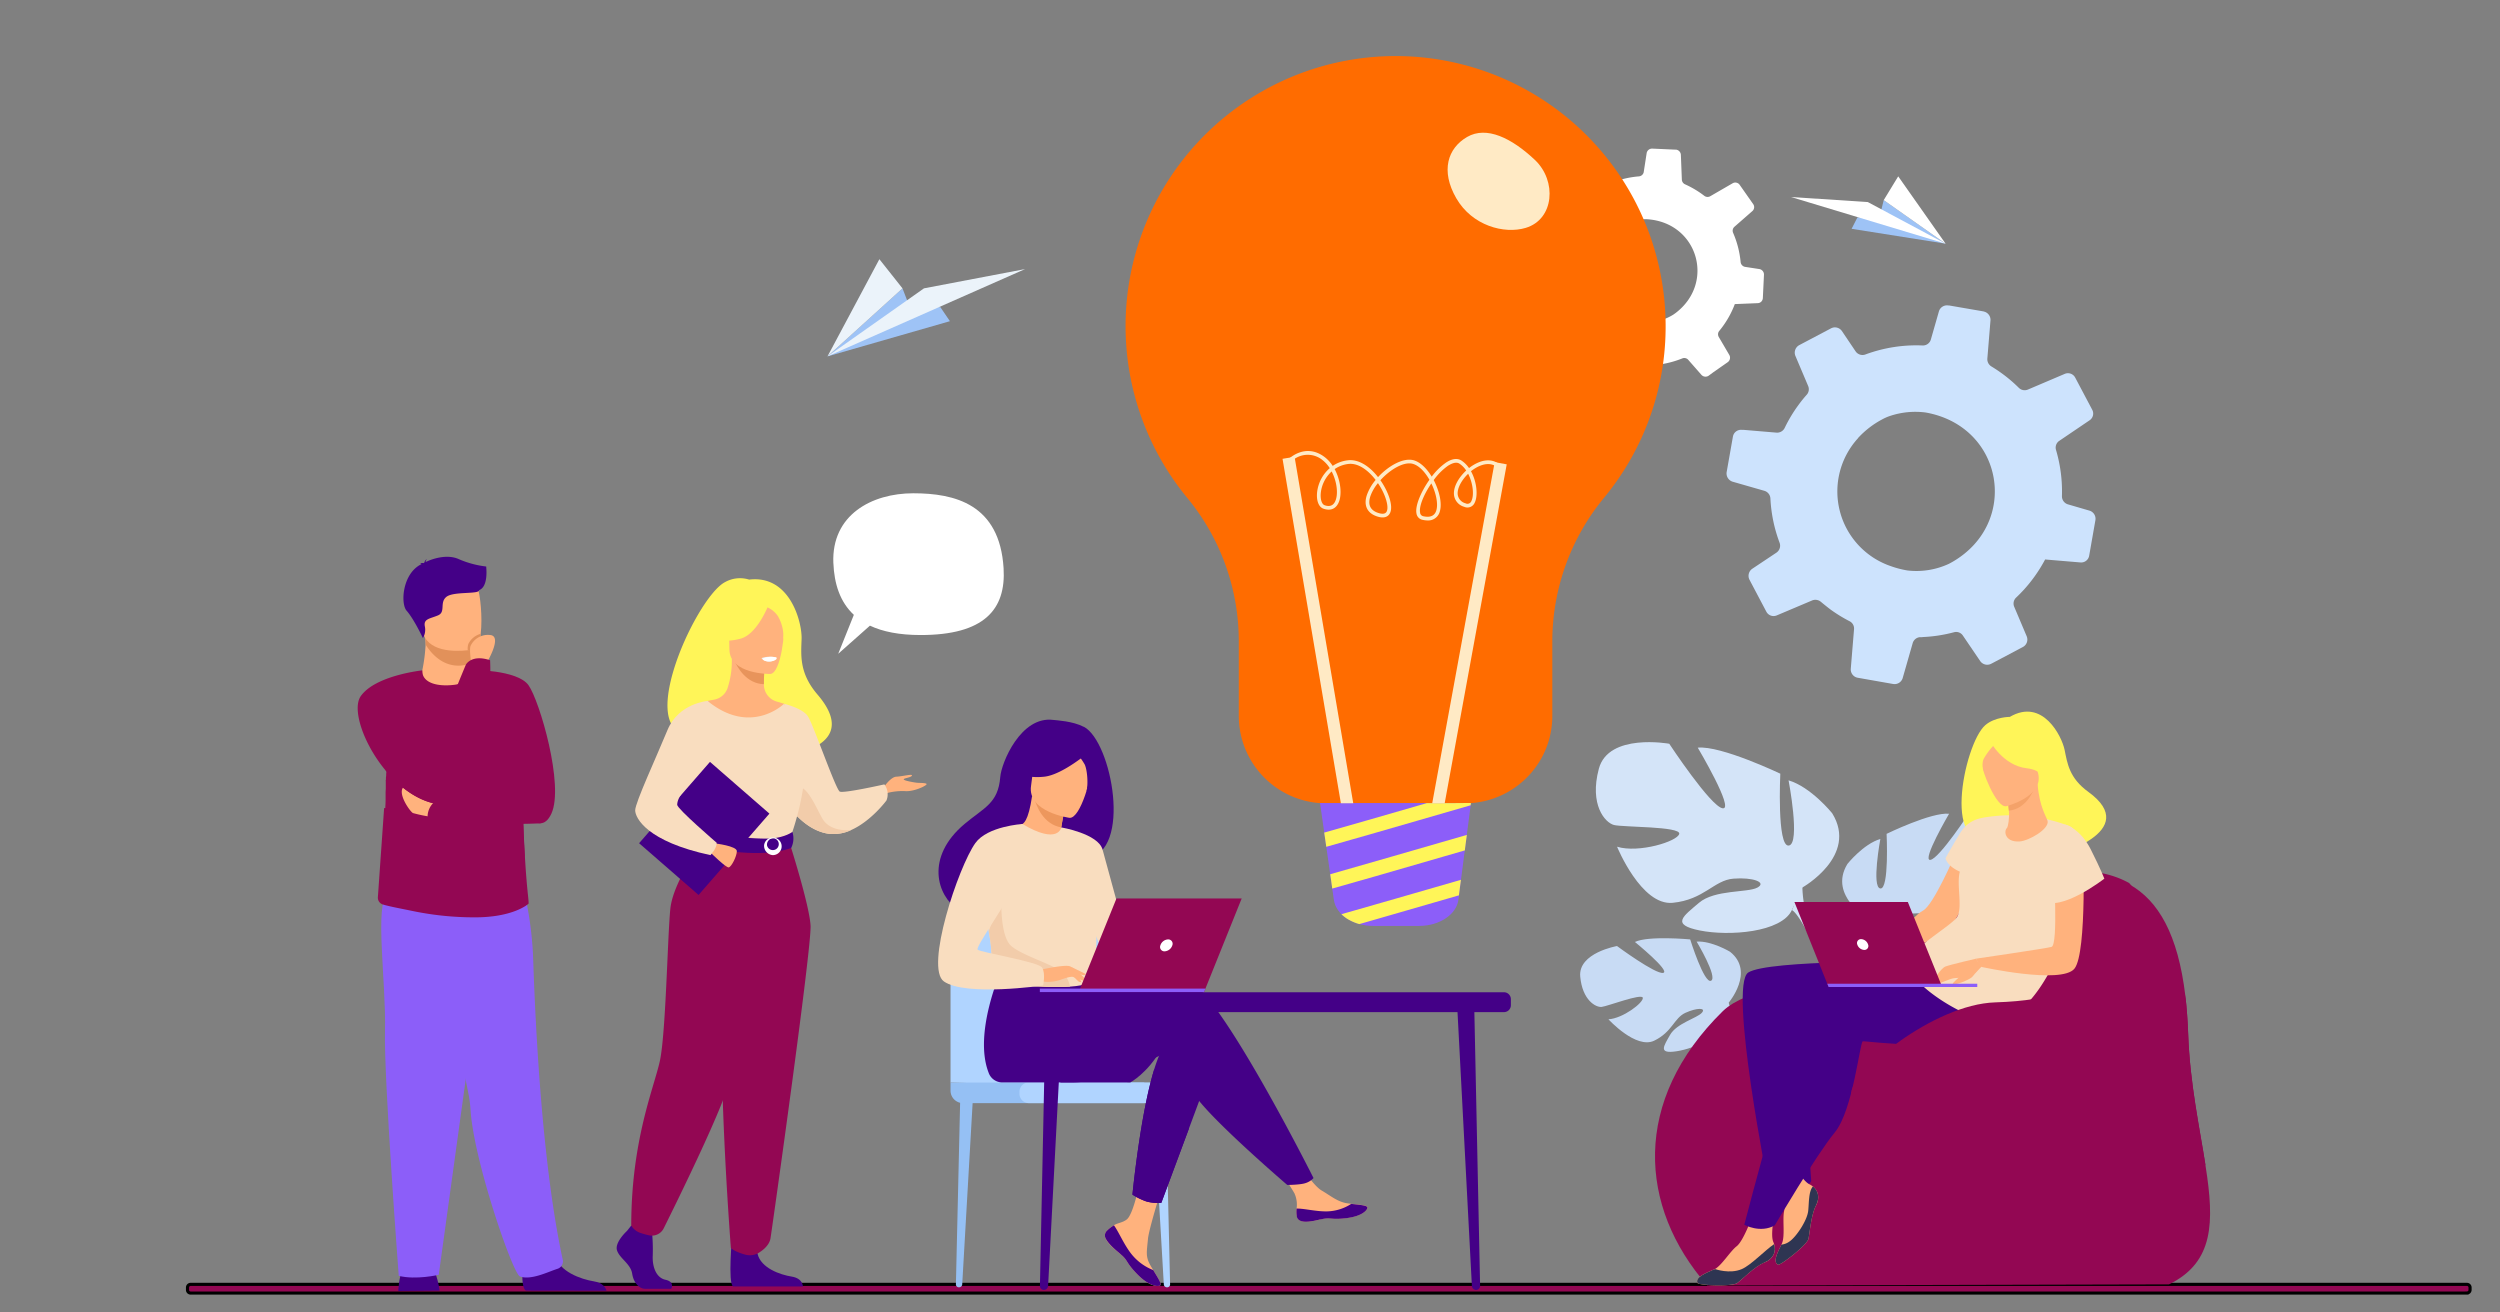<svg id="Calque_3" data-name="Calque 3" xmlns="http://www.w3.org/2000/svg" viewBox="0 0 800 420"><rect x="0" y="0" width="800" height="420" fill="#808080" stroke="none"/><defs><style>.cls-1,.cls-6{fill:#930753;}.cls-1{stroke:#000;stroke-miterlimit:10;}.cls-2{fill:#fff;}.cls-3{fill:#cde3fd;}.cls-4{fill:#440087;}.cls-5{fill:#8c5ef9;}.cls-7{fill:#ffb27d;}.cls-8{fill:#e2915a;}.cls-9{fill:#c8dbf4;}.cls-10{fill:#d4e4f8;}.cls-11{fill:#fff558;}.cls-12{fill:#f9ddbf;}.cls-13{fill:#f4a269;}.cls-14{fill:#2e3552;}.cls-15{fill:#ff6c00;}.cls-16{fill:#ffeac5;}.cls-17{fill:#f2ccaa;}.cls-18{fill:#e8945b;}.cls-19{fill:#ebf3fa;}.cls-20{fill:#95c0f4;}.cls-21{fill:#b0d4ff;}.cls-22{fill:#ed975d;}.cls-23{fill:#9ec3f6;}</style></defs><path class="cls-1" d="M789.42,413.78H61a1,1,0,0,1-1-1V412a1,1,0,0,1,1-1H789.42a1,1,0,0,1,1,1v.76a1,1,0,0,1-1,1Z"/><path class="cls-2" d="M513.58,77.16a18.73,18.73,0,0,1,4.53-4.48,9.73,9.73,0,0,1,1.37-.82,16.64,16.64,0,0,1,7.34-1.72c16.4.85,22.24,20.32,9.31,30.07l-.65.46a15.89,15.89,0,0,1-8.34,2.43,20.19,20.19,0,0,1-3.75-.51,16.36,16.36,0,0,1-9.81-25.43Zm22.58-29.27-7.27-.33h-.17A1.74,1.74,0,0,0,526.93,49L526,55a1.27,1.27,0,0,1-.06.28,1.72,1.72,0,0,1-1.48,1.16,30.26,30.26,0,0,0-11.53,3.32,2.51,2.51,0,0,1-.46.16,1.8,1.8,0,0,1-1.64-.56l-3.33-3.82a1.76,1.76,0,0,0-1.76-.53,1.8,1.8,0,0,0-.55.25l-6.09,4.26a1.79,1.79,0,0,0-.52,2.35L502,67.73a1.7,1.7,0,0,1-.07,1.84c-.54.8-1.05,1.61-1.51,2.46a30.69,30.69,0,0,0-2.16,4.91h0a1.74,1.74,0,0,1-1.59,1.2l-6.85.28h-.34a1.72,1.72,0,0,0-1.65,1.64l-.34,7.43A1.78,1.78,0,0,0,489,89.35l6.68,1a1.74,1.74,0,0,1,1.45,1.43,30.51,30.51,0,0,0,3,8.88,1.73,1.73,0,0,1-.4,2.11l-4.52,4a1.76,1.76,0,0,0-.28,2.35l4.27,6.12a1.7,1.7,0,0,0,2.24.5l6.87-4a1.78,1.78,0,0,1,1.87.06c.69.45,1.4.89,2.14,1.29a31.31,31.31,0,0,0,4.27,2,1.67,1.67,0,0,1,1.13,1.53l.32,8.23a1.74,1.74,0,0,0,1.66,1.67l7.46.35a1.75,1.75,0,0,0,1.73-1.22,1,1,0,0,0,.06-.25l1.16-7.41a1.73,1.73,0,0,1,1.27-1.43l.18,0c.18,0,.35,0,.54-.09a30.77,30.77,0,0,0,6.23-1.78,1.68,1.68,0,0,1,1.92.47l4.19,4.77a1.77,1.77,0,0,0,2.35.28l1.35-1,4.73-3.31a1.76,1.76,0,0,0,.51-2.31L550,107.82a1.69,1.69,0,0,1,.16-1.92,30.78,30.78,0,0,0,3.2-4.72,29.89,29.89,0,0,0,1.78-3.87l1.44-.06,5.9-.24a1.66,1.66,0,0,0,1.55-1.19,1.56,1.56,0,0,0,.08-.44l.36-7.48A1.77,1.77,0,0,0,563,86.1l-4.57-.7A1.74,1.74,0,0,1,557,83.86a30.55,30.55,0,0,0-2.39-9.32,1.69,1.69,0,0,1,.44-2l5.71-5a1.66,1.66,0,0,0,.27-2.21l-4.33-6.18a1.7,1.7,0,0,0-2.26-.5l-7.14,4.13a1.72,1.72,0,0,1-1.94-.13,30.1,30.1,0,0,0-3.9-2.55c-.75-.41-1.51-.79-2.27-1.13a1.74,1.74,0,0,1-1-1.51l-.31-7.89a1.77,1.77,0,0,0-1.68-1.7Z"/><path class="cls-3" d="M594.58,140.16a28.79,28.79,0,0,1,7.8-6,15.34,15.34,0,0,1,2.26-1A25.59,25.59,0,0,1,616.21,132c25,4.44,30.19,35.39,8.51,47.84-.36.2-.72.4-1.09.59a24.66,24.66,0,0,1-13.25,2.12,31,31,0,0,1-5.64-1.5,25.25,25.25,0,0,1-10.16-40.84Zm40.21-40.5-11.07-1.91-.27,0a2.68,2.68,0,0,0-3,1.9l-2.58,9c-.05.14-.1.29-.16.42a2.63,2.63,0,0,1-2.49,1.48,46.92,46.92,0,0,0-18.29,2.88,2.67,2.67,0,0,1-3.14-1l-4.38-6.5a2.76,2.76,0,0,0-2.59-1.15,3,3,0,0,0-.89.29l-10.15,5.36a2.74,2.74,0,0,0-1.24,3.49l4.07,9.6a2.64,2.64,0,0,1-.46,2.8c-1,1.11-1.91,2.26-2.79,3.48a45.9,45.9,0,0,0-4.25,7.11h0a2.69,2.69,0,0,1-2.67,1.53l-10.55-.89-.53,0a2.63,2.63,0,0,0-2.83,2.18l-2,11.33a2.77,2.77,0,0,0,2,3.11l10,2.87a2.69,2.69,0,0,1,2,2.47,46.94,46.94,0,0,0,2.94,14.18,2.69,2.69,0,0,1-1,3.15L560.73,182a2.75,2.75,0,0,0-.88,3.55l5.38,10.19a2.61,2.61,0,0,0,3.33,1.19l11.28-4.77a2.74,2.74,0,0,1,2.86.44c1,.83,2,1.63,3,2.4a47.26,47.26,0,0,0,6.16,3.79,2.6,2.6,0,0,1,1.43,2.57L592.25,214a2.7,2.7,0,0,0,2.22,2.88l11.36,2a2.7,2.7,0,0,0,2.89-1.54,1.92,1.92,0,0,0,.14-.36l3.19-11.14a2.67,2.67,0,0,1,2.23-1.94,1.27,1.27,0,0,1,.28,0c.28,0,.55,0,.84-.05a46.61,46.61,0,0,0,9.88-1.53,2.58,2.58,0,0,1,2.86,1.09l5.51,8.11a2.73,2.73,0,0,0,3.54.88l2.26-1.19,7.87-4.17a2.7,2.7,0,0,0,1.22-3.44l-4-9.45a2.62,2.62,0,0,1,.62-2.92,46.84,46.84,0,0,0,5.8-6.61,47.55,47.55,0,0,0,3.48-5.59l2.21.19,9.08.76a2.59,2.59,0,0,0,2.61-1.52,2.52,2.52,0,0,0,.2-.66l2-11.4a2.72,2.72,0,0,0-1.92-3l-6.86-2a2.69,2.69,0,0,1-1.94-2.64A46.91,46.91,0,0,0,657.93,144a2.6,2.6,0,0,1,1.05-2.94l9.71-6.58a2.58,2.58,0,0,0,.83-3.34l-5.45-10.3a2.62,2.62,0,0,0-3.35-1.2l-11.74,5a2.66,2.66,0,0,1-3-.58,46,46,0,0,0-5.49-4.65c-1.06-.77-2.15-1.49-3.26-2.16a2.71,2.71,0,0,1-1.28-2.51l1-12.15a2.72,2.72,0,0,0-2.24-2.92Z"/><path class="cls-2" d="M266.67,180.17c-.62-15.45,12.33-22.32,25.57-22.32s27.66,3.43,28.91,24c.8,13.22-6.24,21.36-26.54,21.36-6.84,0-12.16-1.08-16.23-3l-10.15,9,5-12.46c-4.42-4.11-6.28-9.9-6.55-16.57Z"/><path class="cls-4" d="M140.66,413a26.75,26.75,0,0,0-1.82-6.83c-1.27-2.54-9.38-.92-9.38-.92s-1.62,1.38-2,7.87l13.17-.12Z"/><path class="cls-4" d="M168.27,413c-1.9-1.17-.82-9.84-.82-9.84s8.87-7.1,10.09-1.66,8.43,7.87,12.54,8.54c2.83.46,3.71,2,4,3Z"/><path class="cls-5" d="M149.89,349.92a41.48,41.48,0,0,1,.66,4.8c.82,16.09,13.54,52.87,15.81,53.73,3.52,1.33,9.07-1.49,12-2.42a2.49,2.49,0,0,0,1.74-2.83c-6.3-28.95-8.61-70.64-9.45-95.32a112.5,112.5,0,0,0-2.56-21s-31-8.27-31.21,2.2c-.16,9.26,10.28,45.59,13,60.87Z"/><path class="cls-5" d="M156.8,289.08,140.4,407.93s-7.2,1.73-12.8.34c0,0-4.8-63.2-4.4-78.48s-3.45-40.89.87-43.72,32.73,3,32.73,3Z"/><path class="cls-6" d="M122.92,258.57l-2,28.53a2.27,2.27,0,0,0,1.64,2.35c2.29.67,4.92,1.13,10,2.18a97.35,97.35,0,0,0,19.1,1.92c12.56.08,17.32-4.25,17.32-4.25.54,0-.29-2.62-1-15.12-.26-4.23-.5-9.6-.67-16.38-.16-6.1-.27-13.35-.28-22,0-10.34-16-21.48-16.33-21.48h0c0,1.49-2.35,4.24-6,4.47-4.3.29-9.56-1.85-9.56-4.32,0,0-7.76,12.41-10.52,25.66-.35,1.69-.62,3.46-.84,5.32a.28.28,0,0,1,0,.09c0,.34-.07.68-.11,1a1.1,1.1,0,0,1,0,.18l-.09.95c0,.09,0,.18,0,.27,0,.3-.05.59-.08.88V249c0,.22,0,.44-.05.66s0,.32,0,.47,0,.52,0,.78l0,.39c0,.25,0,.5,0,.75s0,.23,0,.34l-.06,1.09v.09c0,.35,0,.71,0,1.06,0,.09,0,.18,0,.27,0,.33,0,.67,0,1a.76.76,0,0,0,0,.15c0,.83-.07,1.67-.1,2.53v0Z"/><path class="cls-6" d="M150.64,214.37s14.9-.13,18.48,4.9,11.45,32.07,7.34,41.06-11.77-3.72-16-9.23-9.79-36.73-9.79-36.73Z"/><path class="cls-7" d="M150.8,212.09v1.54s.42,4.82-5.51,5.52-10.32-.92-10.16-4.63a54,54,0,0,0,1.06-8.2,17.75,17.75,0,0,0-.21-2.88l11.49-.23,3.38.55,0,8.33Z"/><path class="cls-8" d="M150.84,203.76l0,8.33a9.69,9.69,0,0,1-4.14.92c-5.28,0-8.7-3.88-10.48-6.69a17.75,17.75,0,0,0-.21-2.88l11.49-.23,3.38.55Z"/><path class="cls-7" d="M135.09,201.59c1.33,7.18,10.59,6.94,14.59,6.49,1.12-.13,1.83-.27,1.83-.27,1.27-.34,2-2.34,2.31-5,.65-5.18-.17-12.79-1-14.73-1.32-2.93-3.8-6.1-13.12-3.81s-6.27,8.09-4.56,17.28Z"/><path class="cls-6" d="M165.87,234.52s5.76,12.72,5.6,16.53a20.23,20.23,0,0,0-5.6.72c-4.5,1.34,0-17.25,0-17.25Z"/><path class="cls-4" d="M155.63,181.29a31,31,0,0,1-8.94-2.42c-3.93-1.71-8.89.17-10.49,1a2.26,2.26,0,0,1,.39-1,2.17,2.17,0,0,0-.83,1.23c-.07,0-.11.09-.09.1a2.72,2.72,0,0,0-1.34.09s.36-.05.5.18a.18.18,0,0,0,0,.07c-6.12,3-6.69,12.64-4.72,14.88,2.38,2.7,5.22,8.77,5.22,8.77a5.18,5.18,0,0,0,.61-3.8c-.43-2.38,1.61-2.38,4.2-3.46s.43-4.09,2.7-5.93,10.57-.75,10.46-2.15c3.08-1.13,2.28-7.3,2.28-7.61Z"/><path class="cls-6" d="M133.21,258.35c2.43,9.76,28.73,14.81,34.71,15.83-.26-4.23-.5-9.6-.67-16.38l-34,.55Z"/><path class="cls-7" d="M139,261.52a45.49,45.49,0,0,1-6.85-1.34c-1-.5-5.58-7-2.58-8.68s11.06,5,11.06,5l-1.63,5Z"/><path class="cls-6" d="M173,263.46s-21.65,1.17-36.17-1.94a6.24,6.24,0,0,1,4.2-6.06s22.63-4.79,28.07-3.46,3.9,11.46,3.9,11.46Z"/><path class="cls-6" d="M123.32,246.47c4.49,5.42,10.36,9.84,16.83,10.88h0a12.09,12.09,0,0,0,1.61-7.23,14.57,14.57,0,0,0-2.36-6.64,13.88,13.88,0,0,1-1.27-2.56c-3.54-9-3-26.4-3-26.4s-15,1.57-19.69,8.25c-2.86,4.09.79,15.14,7.89,23.7Z"/><path class="cls-8" d="M149.68,208.08c1.12-.13,1.83-.27,1.83-.27,1.27-.34,2-2.34,2.31-5a6.32,6.32,0,0,0-3.93,3.21,4.74,4.74,0,0,0-.21,2Z"/><path class="cls-7" d="M155.72,212.14s5.19-8.56,1.16-8.93a6.12,6.12,0,0,0-6.24,3.36c-.58,1,.16,5.52.16,5.52l4.92,0Z"/><path class="cls-6" d="M136,249.83a11.3,11.3,0,0,0,.88,3,14.35,14.35,0,0,0,3.3,4.55h0c13.47-6.08,16.19-27,16.65-38.41.18-4.61,0-7.7,0-7.7-6.08-2-7.78,1.48-7.78,1.48s-7.17,17.05-10.89,28.2c-1.43,4.26-2.34,7.66-2.16,8.91Z"/><path class="cls-6" d="M123.32,246.47c4.49,5.42,10.36,9.84,16.83,10.88h0c13.47-6.08,16.19-27,16.65-38.41,0,0-6.37,23.1-15,31.18a9.49,9.49,0,0,1-4.91,2.68s-10.93-3.09-13.23-6a1.47,1.47,0,0,0-.3-.33Z"/><path class="cls-9" d="M553.12,320.93s8.56-10,.49-16.37c0,0-5.89-3.55-10.69-3.25,0,0,6.83,11.38,4.63,12.52s-6.69-13.22-6.69-13.22-13.39-1.26-17.69.82c0,0,11.47,9.33,9.06,9.89s-14.79-8.59-14.79-8.59-12.45,2.16-11.77,9.75,5,9.94,6.87,9.73,12.91-4.45,13.16-2.91-6.39,6.62-11,6.87c0,0,8.81,9.66,14.64,6.85s6.32-7.25,10-8.92,6.74-1.68,5.24,0-8.07,3.37-10.15,7.05-3.93,6.18,2.11,5.25,15.84-5.37,16.26-10.43l.41-5.06Z"/><path class="cls-9" d="M511.79,312.67s33.84-1.4,41.33,8.26a24.48,24.48,0,0,0,6.77,9.44l.8,2.15s-5.88-6.16-8-6.53c0,0,3.25-12-40.92-13.32Z"/><path class="cls-9" d="M559.89,330.37a21.23,21.23,0,0,1,7.81,14.94l-1.32.13s-2.35-9.92-6.55-13.79.06-1.28.06-1.28Z"/><path class="cls-9" d="M598.5,294.47s-13.67-7.61-7.33-18c0,0,5.08-6.39,10.54-8,0,0-2.87,15.48,0,15.84s2-17.48,2-17.48,14.36-7,20-6.43c0,0-8.88,15.13-6,14.76s12.88-15.69,12.88-15.69,14.74-2.77,17.13,6-1.42,13.11-3.61,13.66-16.19.41-15.82,2.23,9.84,4.71,15.11,3.05c0,0-5.78,14.4-13.43,13.69s-10-5.43-14.76-5.78-8.19.93-5.82,2.2,10.38.39,14.21,3.63,6.93,5.23-.16,6.7-19.84.6-22.41-4.85l-2.56-5.45Z"/><path class="cls-9" d="M641,268.14s-38.19,12.48-42.52,26.33a29.05,29.05,0,0,1-3.6,13.3v2.73s4-9.3,6.15-10.58c0,0-8.58-12,40-31.78Z"/><path class="cls-9" d="M594.9,307.77a25.19,25.19,0,0,0-2.48,19.85l1.51-.41s-1.5-12,1.57-18-.6-1.4-.6-1.4Z"/><path class="cls-10" d="M576.76,284s18-10.12,9.53-23.77c0,0-6.74-8.38-13.95-10.52,0,0,3.9,20.38.06,20.87s-2.7-23-2.7-23-19-9.07-26.42-8.33c0,0,11.81,19.88,8,19.41S534.16,238,534.16,238s-19.44-3.55-22.53,8,2,17.27,4.85,18,21.35.42,20.88,2.82-12.94,6.27-19.9,4.13c0,0,7.73,18.94,17.8,17.95s13.18-7.23,19.42-7.73,10.8,1.17,7.68,2.86-13.67.58-18.7,4.88-9.1,6.95.26,8.84,26.16.65,29.5-6.56l3.34-7.21Z"/><path class="cls-10" d="M520.52,249.59S571,265.77,576.76,284a38.32,38.32,0,0,0,4.84,17.51v3.6s-5.31-12.22-8.19-13.9c0,0,11.23-15.86-52.9-41.6Z"/><path class="cls-10" d="M581.6,301.49s7.8,11.78,3.42,26.15l-2-.53s1.89-15.83-2.2-23.77.78-1.85.78-1.85Z"/><path class="cls-6" d="M694.06,411l-147.74.37c-22-25.16-24.21-59.17,5-87.82,3.67-3.6,10.72-6.15,18.31-7.95,14-3.32,29.85-4.08,30-4.14s8.38-6.78,13.4-12.85c15.6-18.86,28.85-17.23,28.85-17.23,15.89-3.09,29.44-4,39.49,1.6h0c9.3,5.19,15.6,16,17.95,35.76q.66,5.61.91,12.22c.56,16.07,3.73,30.36,5.6,42.46h0c2.72,17.53,2.74,30.47-11.73,37.57Z"/><path class="cls-6" d="M673.45,302.76c-9.65,5.25-10.72,22.54-25.81,27s-40.7,4.05-55.23,19.8c-14,15.2-29.46-23.49-22.8-34.37,14-3.31,29.85-4.07,30-4.14A111.43,111.43,0,0,0,613,298.21c15.6-18.86,28.85-17.24,28.85-17.24,15.89-3.08,29.44-4,39.49,1.61h0c5.1,5.56,1.76,14.92-7.88,20.17Z"/><path class="cls-4" d="M614.27,307.71s-48.37-.64-54.82,3.49,6.65,69.63,6.65,69.63,12.51.37,13.49-2.95c0,0-2.33-30.71-.38-36s.72-12.66.72-12.66,24.49,3.67,32.25,1.81,2.09-23.3,2.09-23.3Z"/><path class="cls-7" d="M625.46,273.85s-6.8,15.87-10.12,17.55S600,306.89,597.43,306.65s3,2.1,3,2.1,21-9.68,22.22-10.29,7.65-11.18,8.54-16.55-5.74-8.06-5.74-8.06Z"/><path class="cls-7" d="M581.14,385.72c-1.62,3.11-2,8.83-2.46,10.77S569.75,405,569,404.7c-1.85-.84-.08-4.06,1.05-6.42l.13-.28c1.11-2.37.16-7.67.73-10.41s-2.19-10.1-2.19-10.1l4.67-5.9s3.28,6.25,5.63,7.38a6.33,6.33,0,0,1,1.14.73c1.59,1.32,2.28,3.46,1,6Z"/><path class="cls-7" d="M564.72,403.94c-3.24,1.33-7.21,5.47-8.82,6.64s-12.34.76-12.68,0c-.91-1.9,2.84-3.26,5.22-4.35l.11,0h0c2.36-1.18,5-5.73,7.17-7.42s4.83-9.14,4.83-9.14l7.38-1.49s-1.52,6.89-.46,9.27a6.22,6.22,0,0,1,.25.68c.68,2.21-.07,4.62-3,5.83Z"/><path class="cls-11" d="M639.36,266.82c-1-1.14,14.57-5.83,17.89,6.94,0,0,28.63-7.61,11-20.37-6.09-4.41-6.7-9.12-7.58-13.44s-7-16.7-17.52-10.55c0,0-4.82,0-7.87,2.66-6.94,6-14.52,44.22,4.05,34.76Z"/><path class="cls-4" d="M634.48,310s-50.16,5.09-54.57,10.21-21.74,71.71-21.74,71.71,5.12,2.85,9.77.18c0,0,13.27-22.58,19.15-29.67s8.07-29,9-29.21,32.4,4.39,43.23-3.92-4.88-19.3-4.88-19.3Z"/><path class="cls-12" d="M662.42,264.44a52.17,52.17,0,0,0-27.13-2.9c-3.11.49-5.9,1.51-8.12,5.16-3.13,5.16-4.6,7.93-4.6,7.93s.3,2.4,4.58,4.3c-1.16,4.28,1.07,11.75-1,14.65s-14.8,10.09-15.44,14.08c-1.15,7.35,21.79,20.67,28.63,19.25,19.69-4.09,33.07-56.85,23.07-62.47Z"/><path class="cls-11" d="M655.65,249.3a28,28,0,0,0,2.68-8.45c.22-2.72-2.08-12.5-11.9-10.14a13.59,13.59,0,0,0-5.41,2.65c-2,1.67-4.85,5.12-.55,13.44l1.18,2.83,14-.33Z"/><path class="cls-7" d="M642.18,265c-1,1-.6,4.53,4.05,4.27,3-.18,9.59-4,9-6.56-.29-1.24-2.64-4.43-3.19-11.79l-.55.16-9.32,2.62s.45,3,.68,5.76c.19,2.36-.24,5.1-.65,5.54Z"/><path class="cls-13" d="M642.15,253.66s.45,3,.68,5.76c5.28-.56,7.7-5.61,8.64-8.38l-9.32,2.62Z"/><path class="cls-7" d="M642,258s12.19-3.06,10.17-10.63-1.82-13.05-9.69-11.42-8.6,4.93-8.54,7.62,4.84,15,8.06,14.43Z"/><path class="cls-11" d="M636.85,237.22s4.09,7.8,11.82,8.64c4.52.49,5.76,3.47,5.76,3.47s-1.36-8.51-3.63-13.72c0,0-12.58-3.29-13.95,1.61Z"/><path class="cls-11" d="M638.25,238.25a21.23,21.23,0,0,0-3.5,4.65c-1.22,2.84,1.16,8.84,2.14,10.13,0,0-5.67-9.63-3.77-13.8,2-4.42,5.13-1,5.13-1Z"/><path class="cls-7" d="M601.05,308.46s-2.42,2.57-2.72,2.71c-1.6.75-3.63.32-4.61.56s-.81-.36-.09-.86,2.5-.3,1.77-.48-4.65-.91-6.13-.51a5.53,5.53,0,0,1-4.33-.35c-.15-.24,5.34-2.92,6.91-2.83s6.08-.13,6.08-.13l3.12,1.89Z"/><path class="cls-7" d="M666.55,269.18S668,304.94,663.8,310,634,309.4,634,309.4l-1.78-2.61S655,303.47,656.5,303c2.2-.62.67-25.24.67-25.24l9.38-8.61Z"/><path class="cls-12" d="M660.91,263.88c.36,0,4.88,1.49,8.13,7.92s4.35,9.37,4.35,9.37-14.15,11-19.78,6.93,2.11-24.36,7.3-24.22Z"/><path class="cls-7" d="M634,309.4s-2,2.07-2.81,3.12-6.19,3-6.31,2.4,2.42-2.29,2.65-2.93,3-3.85,4.69-4.22S634,309.4,634,309.4Z"/><path class="cls-7" d="M632.26,306.79s-8.34,1.93-9.76,2.51-4.42,4.83-3.23,5.47c.76.4,4.05-1.34,5.72-1.7s6.41.46,8.58-3.83c.24-.48-1.31-2.45-1.31-2.45Z"/><path class="cls-14" d="M564.72,403.94c-3.24,1.33-7.21,5.47-8.82,6.64s-12.34.76-12.68,0c-.91-1.9,2.84-3.26,5.22-4.35l.11,0h0l.34-.11s4.62,1.65,8.46,0c3-1.28,7.44-6.05,10.37-8,.68,2.21-.07,4.62-3,5.83Z"/><path class="cls-14" d="M581.14,385.72c-1.62,3.11-2,8.83-2.46,10.77S569.75,405,569,404.7c-1.85-.84-.08-4.06,1.05-6.42a5.23,5.23,0,0,0,2.58-1c2.11-1.41,5.7-6.72,6-9.86.27-2.55.1-6.21,1.52-7.76,1.59,1.32,2.28,3.46,1,6Z"/><polygon class="cls-6" points="621.5 315.84 585.15 315.84 574.22 288.65 610.51 288.65 621.5 315.84 621.5 315.84"/><polygon class="cls-5" points="584.73 314.79 632.73 314.79 632.73 315.84 585.15 315.84 584.73 314.79 584.73 314.79"/><path class="cls-2" d="M594.33,302.25a1.26,1.26,0,0,1,1.24-1.73,2.47,2.47,0,0,1,2.22,1.73,1.26,1.26,0,0,1-1.23,1.73,2.48,2.48,0,0,1-2.23-1.73Z"/><path class="cls-6" d="M663.11,315.68s-4.75,4.45-24.64,5.08-45.82,22.6-46.06,28.8,40,15.65,40.66,14.76S658.62,342,658.62,342l4.49-26.35Z"/><path class="cls-6" d="M705.79,373c-10.71-19.28-35.16,7.31-41.23-1.69s8.59-20.41,21.82-30.25c13-9.64,12.9-22.23,12.9-22.74q.66,5.61.91,12.22c.56,16.07,3.73,30.36,5.6,42.46Z"/><path class="cls-15" d="M533,103.83a86,86,0,0,1-19.6,55.33A72.31,72.31,0,0,0,496.74,205v24.15a27.74,27.74,0,0,1-6.62,18A28.08,28.08,0,0,1,470.7,257c-.62,0-1.21,0-1.84,0H424.25c-.6,0-1.25,0-1.84,0a28,28,0,0,1-26-27.88V205.05a72,72,0,0,0-16.54-45.79A86.41,86.41,0,1,1,533,103.83Z"/><path class="cls-5" d="M470.7,257c-.22,1.73-4,30.61-4,30.88-.62,4.77-6.07,8.41-12.58,8.41H439.42c-6.46,0-11.9-3.58-12.58-8.32-.71-5-3.45-24.07-4.43-31Z"/><path class="cls-11" d="M464.87,257h-8.3c-13.38,3.87-26.66,7.7-32.82,9.43l.33,2.26v0l.33,2.29c5-1.39,16.95-4.81,46.19-13.29l.1-.74Z"/><path class="cls-11" d="M426,282h0v.05h0l.32,2.29c5.77-1.62,17.66-5,42.42-12.21l.32-2.49v0l.33-2.47c-15.65,4.53-34.59,10-43.72,12.59L426,282Z"/><path class="cls-11" d="M431.49,294.28l.08,0a14.33,14.33,0,0,0,3.42,1.43h0c6.78-1.95,16.87-4.86,31.86-9.2l.32-2.5v0l.33-2.47c-13.39,3.87-28.75,8.31-38.24,11a11.15,11.15,0,0,0,2.22,1.7Z"/><polygon class="cls-16" points="429.08 257.04 410.41 146.82 414.26 146.17 433.04 257.04 429.08 257.04 429.08 257.04"/><polygon class="cls-16" points="462.3 257.04 458.31 257.04 478.3 147.88 482.15 148.59 462.3 257.04 462.3 257.04"/><path class="cls-16" d="M469.8,151.61c-2.06,2-3.45,4.5-3.35,6.45a3.36,3.36,0,0,0,2.52,3,1.34,1.34,0,0,0,1.88-.74c.91-1.81.52-5.7-1.05-8.72Zm-43.65-.76a10.87,10.87,0,0,0-3.49,6.82c-.22,2,.28,3.66,1.21,4,1.5.53,2.61.19,3.27-1,1.2-2.19.76-6.42-1-9.79Zm14.79,3.75a13.81,13.81,0,0,0-2.39,4.11c-.9,2.64-.16,4.43,2.18,5.32.95.35,2.2.63,2.8-.05.93-1,.39-4-1.32-7.27a24.08,24.08,0,0,0-1.27-2.11Zm17.1.08c-2.34,3.42-4,7.28-3.61,9.35a1.27,1.27,0,0,0,1,1.16c2.32.52,3.74-.16,4.23-2,.57-2.14-.17-5.5-1.63-8.49Zm-1.17,11.87a7.86,7.86,0,0,1-1.69-.21,2.43,2.43,0,0,1-1.92-2.1c-.44-2.44,1.48-6.92,4.16-10.71-1.4-2.46-3.27-4.49-5.24-5.08-2.9-.88-7.35,1.8-10.45,5.22a23,23,0,0,1,1.52,2.49c1.59,3,2.73,6.83,1.17,8.6-.58.66-1.76,1.26-4.11.37-2.92-1.1-4-3.58-2.88-6.8a15.67,15.67,0,0,1,2.77-4.75c-2.4-3.13-5.61-5.51-8.77-5.11a9.77,9.77,0,0,0-4.34,1.64c2,3.76,2.49,8.54,1.08,11.1-.95,1.75-2.62,2.3-4.7,1.56-1.49-.53-2.27-2.58-2-5.23a12,12,0,0,1,4.05-7.73,10.1,10.1,0,0,0-2.24-2.52,7.46,7.46,0,0,0-10.15.5l-.85-.82c.06-.06,5.45-5.49,11.72-.62a11,11,0,0,1,2.46,2.74,10.82,10.82,0,0,1,4.8-1.79c3.55-.45,7.09,2,9.71,5.38,3.38-3.66,8.18-6.37,11.53-5.36,2.12.64,4.12,2.68,5.65,5.2a20.3,20.3,0,0,1,4.54-4.47c2.47-1.64,4.08-1.26,5-.66a9,9,0,0,1,2.4,2.4,12.61,12.61,0,0,1,2.3-1.48c2.85-1.43,5.48-1.32,7.39.29l-.76.91c-2.06-1.75-4.71-.84-6.11-.14a12.67,12.67,0,0,0-2.2,1.42c1.91,3.43,2.28,7.91,1.19,10.08a2.51,2.51,0,0,1-3.35,1.31,4.47,4.47,0,0,1-3.29-4.06c-.14-2.53,1.62-5.42,3.92-7.55a7.84,7.84,0,0,0-2.14-2.19c-1.11-.74-2.62,0-3.68.66a19.67,19.67,0,0,0-4.57,4.59c1.77,3.38,2.69,7.31,2,9.85a3.85,3.85,0,0,1-3.95,3.07Z"/><path class="cls-16" d="M491.16,51.17c7.1,6.7,6.21,19-2.93,21.75-6.89,2.07-17.16-.69-22.23-9.49s-2.74-16,3.49-19.61,14.28.39,21.67,7.35Z"/><path class="cls-11" d="M224.64,234.46c-.83-1.6,18.11-7.37,18.41,8.43,0,0,35.48-.87,18.54-20.65-5.86-6.84-5.26-12.5-5.08-17.77s-3.66-20.58-16.79-19a9.79,9.79,0,0,0-7.73.82c-9.76,5.07-31.62,54-7.35,48.21Z"/><path class="cls-7" d="M282.65,252.12s2.31-3.51,4.17-3.58,5.31-1,5-.35-2.41.76-2.62,1.17,3.17,1,4.13,1.11,3.25,0,3.18.48-4.1,2.48-7,2.2a19.45,19.45,0,0,0-6.36.83l-.58-1.86Z"/><path class="cls-12" d="M249.25,253.26a34.47,34.47,0,0,0,3.53,5.34c2.74,3.44,7,7.41,12.29,8.19a13.16,13.16,0,0,0,7.3-1.18h0c6.45-2.87,11.3-9.46,11.3-9.46A5.29,5.29,0,0,0,283,251s-13,2.93-14.27,2.31-8.48-21.47-10.2-24.09-7.6-4-7.6-4l-1.64,28.07Z"/><path class="cls-17" d="M252.78,258.6c2.74,3.44,7,7.41,12.29,8.19a13.16,13.16,0,0,0,7.3-1.18c-.25,0-6.7.83-9.27-3.77s-5.45-12.13-9.34-9.65c-1.68,1.07-1.61,3.73-1,6.41Z"/><path class="cls-4" d="M200.64,393.89s-4,3.63-3.2,6.21,4.36,4.3,4.85,7.45,2.42,4.87,4.17,4.87h8.32s1.28-2.22-1.82-2.89-4.27-4.37-4.08-7.81a59.6,59.6,0,0,0-.29-8L202,392.18l-1.36,1.71Z"/><path class="cls-4" d="M234.29,395.43s-1.43,15.37.31,16.23l22.34,0s0-2.58-3.59-3.15-9.89-2.68-10.95-7.35-8.11-5.69-8.11-5.69Z"/><path class="cls-7" d="M218.37,285.17c4.6-10.31,7.41-13.27,6.87-16.47-.4-2.38,1.22-44.4,1.22-44.4.55-.16,1.64-.31,2.24-.45a5.61,5.61,0,0,0,4.09-3.56,28.25,28.25,0,0,0,1.39-9.48l.59.12,9.9,2s-.22,3.11-.23,6.05V219a5.68,5.68,0,0,0,4.11,5.5l2.34.68a91,91,0,0,1,4.33,21c.69,10.66-6.61,15.29.05,36.6,6.81,21.76-39.44,8-36.9,2.34Z"/><path class="cls-18" d="M244.67,212.89s-.22,3.11-.23,6.05c-5.54-.16-8.47-5.21-9.67-8l9.9,2Z"/><path class="cls-7" d="M246.52,215.67s-13.11.21-13.11-7.95-1.71-13.64,6.66-14.12,10,2.63,10.66,5.35-.8,16.45-4.21,16.72Z"/><path class="cls-11" d="M246,193.4s-3.59,9.58-9.1,11-7.9-.06-7.9-.06a15.53,15.53,0,0,0,5.1-9.21s9.19-6.28,11.9-1.72Z"/><path class="cls-11" d="M245.15,194.18a8.08,8.08,0,0,1,3.75,2.93,13.23,13.23,0,0,1,1.78,7.5s2.7-6.51-.34-10.2c-3.22-3.9-5.19-.23-5.19-.23Z"/><path class="cls-19" d="M243.67,210.6a3.27,3.27,0,0,0,2.71,1.1,2.39,2.39,0,0,0,2-1.33,8.83,8.83,0,0,0-4.73.23Z"/><path class="cls-12" d="M217.11,242.89a87.16,87.16,0,0,0,0,10.33c.22,3.73,4,8.73,4.53,10,1.34,3.11,2.86,3.61,2.86,3.61l11.73,2.88,4.12,1,13-3.89s5.92-16.53,3.54-25.84a71.65,71.65,0,0,0-6-15.76s-10.61,10.38-24.43-.89l-9.35,18.59Z"/><path class="cls-17" d="M220.54,254.74c.22,3.73.56,7.21,1.1,8.44,1.34,3.11,2.86,3.61,2.86,3.61l11.73,2.88,5.09-1.5s-17-2.58-15.12-17.21l-5.66,3.78Z"/><path class="cls-6" d="M252.53,269.3s6.44,20.05,6.85,26.87-12.31,96.95-12.82,100.09c-.48,3-4.16,4.86-4.16,4.86a5.61,5.61,0,0,1-4.11.31c-3.35-.94-4.41-2.08-4.41-2.08s-5-64.27-1.91-87.23a363,363,0,0,0,3.13-42.82Z"/><path class="cls-6" d="M225.24,268.7s-9.82,13.18-10.73,22.09-1.44,40.21-3.39,48.89S202,365.09,202,392.18a5.39,5.39,0,0,0,3,2.38,27.23,27.23,0,0,0,2.68.74,4.22,4.22,0,0,0,4.71-2.24c4.85-9.76,20.29-41.23,21.08-47.76.56-4.62,5.43-35.22,16.06-53.17,2.56-4.31-1.56-21.45-1.56-21.45l-22.77-2Z"/><path class="cls-2" d="M244,210.82s.23,1,2.62.81c0,0,2-.12,1.95-1.18a6.48,6.48,0,0,0-4.57.37Z"/><path class="cls-4" d="M253.56,266.21s-2.59,2-7.72,2.14c-6.14.13-21.34-1.56-21.34-1.56a12.82,12.82,0,0,0-.65,3.88s18.57,4.68,29.32.68a6.79,6.79,0,0,0,.39-5.14Z"/><path class="cls-2" d="M245.44,270.47a1.9,1.9,0,1,0,1.87-2.24,2.08,2.08,0,0,0-1.87,2.24Zm-.93,0a2.82,2.82,0,1,1,2.8,3.17,3,3,0,0,1-2.8-3.17Z"/><polygon class="cls-4" points="204.51 269.83 223.54 286.39 246.21 260.36 227.19 243.8 204.51 269.83 204.51 269.83"/><path class="cls-7" d="M228.79,269.89s7,.82,7,2.47-1.74,5.06-2.6,5.21-5.67-4.6-5.67-4.6l1.32-3.08Z"/><path class="cls-12" d="M226.46,224.3s-9.3.66-12.87,9.33-10.33,23.22-10.33,25.67,3.78,10,24.08,14.34c0,0,2.1-2.21,2-3.95,0,0-12.67-10.89-12.64-12.16.07-2.41,2.08-5.58,13.2-16.71,3-3-3.41-16.52-3.41-16.52Z"/><path class="cls-20" d="M306.91,411.94h-.09a.93.93,0,0,1-.93-.95l1.41-60.85,4.13-.49L307.91,411a1,1,0,0,1-1,.94Z"/><path class="cls-21" d="M373.42,411.94h.09a.92.92,0,0,0,.92-.95L373,350.14l-4.14-.49L372.42,411a1,1,0,0,0,1,.94Z"/><path class="cls-21" d="M304.17,346.36V304.65a13.29,13.29,0,0,1,13.29-13.28h30a13.29,13.29,0,0,1,13.29,13.28V348l-56.62-1.59Z"/><path class="cls-20" d="M366.17,353h-58a4,4,0,0,1-4-4v-2.6h62V353Z"/><path class="cls-21" d="M373.12,353H329.23a3,3,0,0,1-3-3v-.68a3,3,0,0,1,3-2.95h43.89a3,3,0,0,1,2.95,2.95V350a3,3,0,0,1-2.95,3Z"/><path class="cls-4" d="M371.42,336c-4.3,7.49-9.72,10.38-9.72,10.38H339.18s35.52-16.1,32.24-10.38Z"/><path class="cls-7" d="M354.12,393.93a2.08,2.08,0,0,0-.37,2.23h0c.53,1.49,2.31,3.14,4.37,4.8.26.21.5.41.7.59l.16.14.12.1c1.92,1.78,1.2,2.18,4.65,5.78,3.94,4.1,6.65,4.17,7.42,3.8s-.67-2.49-2.14-4.94l-.21-.35c-.2-.33-.39-.66-.59-1-1.72-2.94-1.28-4.32-.87-8.7.33-3.55,5.53-19.86,5.53-19.86l-7.55-1.3s-2.27,13-4.77,15c-1.34,1.06-2.84,1.07-4.13,1.86l-.26.18a10,10,0,0,0-2.07,1.65Z"/><path class="cls-4" d="M354.12,393.93a2.08,2.08,0,0,0-.37,2.23h0c.65,1.48,2.38,3.13,4.38,4.78.26.22.49.42.69.61l.16.14.12.1c1.92,1.78,1.2,2.18,4.65,5.78,3.94,4.1,6.65,4.17,7.42,3.8s-.67-2.49-2.14-4.94a16.68,16.68,0,0,1-7-5.17c-2.37-3-3.95-6.91-5.57-9.17l-.26.18a10,10,0,0,0-2.07,1.65Z"/><path class="cls-7" d="M415,389.22c.47,2.33,3.79,1.94,7.5,1s2.83.18,8.11-.41,6.88-2.55,7-3.34-2.47-.94-5.26-1.26l-1.06-.13c-3.16-.4-5.48-2.43-8.35-4.11-2.71-1.58-6.77-8-6.77-8l-7.24.57s3.8,5.77,5.27,8.28a8.77,8.77,0,0,1,.71,4.93,9.37,9.37,0,0,0,.05,2.48Z"/><path class="cls-4" d="M422.47,390.25c3.71-.9,2.83.18,8.11-.41s6.88-2.55,7-3.34-2.47-.94-5.26-1.26l0,.05a14.84,14.84,0,0,1-7.56,2.35c-3.58.09-7.38-.94-9.85-.9a9.37,9.37,0,0,0,.05,2.48c.47,2.33,3.79,1.94,7.5,1Z"/><path class="cls-4" d="M387.22,342.92l-6.76,18.21-8.84,23.79a14.38,14.38,0,0,1-4.7-.43,20.41,20.41,0,0,1-4.54-2.21s2.46-25.54,7-40.2c1.17-3.76,2.48-6.8,3.93-8.52,7.1-8.38,13.87,9.36,13.87,9.36Z"/><path class="cls-4" d="M380.34,314c-4.43-1.43-17.08.41-29.79,2.9l-2.66-4.39-27.44-2.14s-9.05,20.08-4.1,32.87a4.65,4.65,0,0,0,4.65,3.13h22c13.64,0,28.88-9.38,30.85-9.78,3.23-.64,4.52,5.81,7.74,12.59s30.33,30,30.33,30,4.16,0,5.88-.6a5.87,5.87,0,0,0,2.53-1.6s-30-59.74-40-63Z"/><path class="cls-4" d="M346.81,232.59c-3.51-1.85-8.86-2.1-9.73-2.21-10.4-1.4-16.66,13.71-17,18.29-.68,8.44-5.15,9.73-11.43,15-12.6,10.6-8.91,22.91-2,27.49,4.14,2.74,11.42,0,11.42,0s19.93-11.08,29.7-16.47c14.65-2.08,8-37.41-.92-42.11Z"/><path class="cls-7" d="M339.54,270.13s-4.81,1.68-8.05.24c-3.05-1.35-5.36-6.37-5.32-6.37,1.39-.06,2.91-1.28,4.09-9.24l.59.21,9.94,3.58s-.72,3.19-1.19,6.22c-.39,2.55-.6,5-.06,5.36Z"/><path class="cls-22" d="M340.79,258.55s-.72,3.19-1.19,6.22c-5.71-1-8-6.71-8.75-9.8l9.94,3.58Z"/><path class="cls-7" d="M342.27,261.71s-13.6-1.82-12.33-10.27.36-14.38,9.1-13.57,9.93,4.28,10.2,7.21-3.4,16.89-7,16.63Z"/><path class="cls-4" d="M348.74,240.44s-8.7,7.51-14.62,8.11-8.17-1.29-8.17-1.29a23.14,23.14,0,0,0,5.59-7.58,4.16,4.16,0,0,1,3.44-2.45c4.22-.37,12.24-.54,13.76,3.21Z"/><path class="cls-4" d="M343.3,239.77a21.56,21.56,0,0,1,3.83,4.91c.88,2,1.15,6.83.45,8.75,0,0,4.53-8.83,2-13.11-2.72-4.55-6.24-.55-6.24-.55Z"/><path class="cls-12" d="M351,290.16c-.41,27.52-.11,21.77-3.12,24.38-.73.63-2.77,1-5.45,1.18-8.44.57-23.28-.83-23.84-2.38-1.95-5.4-.58-7.08-2.2-15.34-.17-.88-.38-1.83-.63-2.87-1.35-5.68-2.67-7.61,2.14-16.72,4.36-8.26,8.88-15,9.29-14.72,11.49,6.82,12.42,1.08,12.42,1.08s11.6,12,11.39,25.39Z"/><path class="cls-4" d="M380.46,361.13l-8.84,23.79a14.38,14.38,0,0,1-4.7-.43,20.41,20.41,0,0,1-4.54-2.21s2.46-25.54,7-40.2l11,19.05Z"/><path class="cls-12" d="M339.6,264.77s11.83,2,13.22,7.1l9.56,35s-6,1.08-8.79-1.69-9.66-25.78-9.66-25.78l-4.33-14.66Z"/><path class="cls-17" d="M342.42,315.72c-8.44.57-23.28-.83-23.84-2.38-1.95-5.4-.58-7.08-2.2-15.34l4.07-11.47s-.67,12.77,3.09,16.13,15.42,6.48,17.25,9.28a10.37,10.37,0,0,1,1.63,3.78Z"/><path class="cls-7" d="M332.75,310.36s8.33-1.86,9.67-1.12,4.63,3.43,5,4.37-3-.71-4.1-1c-.72-.19-2.6.46-3.54.77a11.79,11.79,0,0,1-6.34.64l-.73-3.65Z"/><path class="cls-12" d="M327.17,263.68s-11.18.69-15.05,6.09c-5.45,7.6-16.26,40-10.06,44.3,7,4.87,31.75,1.28,31.75,1.28s.82-3.86-.33-5.72-19.78-4.88-20.64-5.74,10.75-16.77,10.75-19.35,3.58-20.86,3.58-20.86Z"/><path class="cls-7" d="M342.82,311.56a16.31,16.31,0,0,0,2.32,2.52,1.67,1.67,0,0,0,.94.2l-1.18-2.12-2.08-.6Z"/><path class="cls-7" d="M342.42,309.24l5.07,2.46a.89.89,0,0,1-.84.33,12.23,12.23,0,0,1-2.2-.61l-2-2.18Z"/><polygon class="cls-6" points="345.14 317.52 385.27 317.52 397.34 287.51 357.27 287.51 345.14 317.52 345.14 317.52"/><polygon class="cls-5" points="385.74 316.36 332.75 316.36 332.75 317.52 385.27 317.52 385.74 316.36 385.74 316.36"/><path class="cls-2" d="M375.14,302.52a1.39,1.39,0,0,0-1.37-1.91,2.72,2.72,0,0,0-2.45,1.91,1.39,1.39,0,0,0,1.36,1.91,2.76,2.76,0,0,0,2.46-1.91Z"/><path class="cls-4" d="M472.29,412.78h.11a1.3,1.3,0,0,0,1.23-1.38l-1.86-88.8-5.47-.71L471,411.4a1.38,1.38,0,0,0,1.32,1.38Z"/><path class="cls-4" d="M334.08,412.78H334a1.29,1.29,0,0,1-1.22-1.38l1.85-88.8,5.47-.71L335.4,411.4a1.39,1.39,0,0,1-1.32,1.38Z"/><path class="cls-4" d="M481.27,323.88H327.15a2.21,2.21,0,0,1-2.21-2.21v-1.93a2.22,2.22,0,0,1,2.21-2.22H481.27a2.22,2.22,0,0,1,2.21,2.22v1.93a2.21,2.21,0,0,1-2.21,2.21Z"/><polygon class="cls-23" points="592.51 73.22 622.59 77.98 602.79 64.04 601.71 68.39 594.36 69.61 592.51 73.22 592.51 73.22"/><polygon class="cls-2" points="622.59 77.98 597.7 64.66 573.13 63.05 622.59 77.98 622.59 77.98"/><polygon class="cls-2" points="602.79 64.04 622.59 77.98 607.43 56.43 602.79 64.04 602.79 64.04"/><polygon class="cls-23" points="303.97 102.78 264.8 114.04 288.8 92.28 290.96 97.88 300.92 98.29 303.97 102.78 303.97 102.78"/><polygon class="cls-19" points="264.8 114.04 295.67 92.27 328.04 86.1 264.8 114.04 264.8 114.04"/><polygon class="cls-19" points="288.8 92.28 264.8 114.04 281.4 82.94 288.8 92.28 288.8 92.28"/></svg>